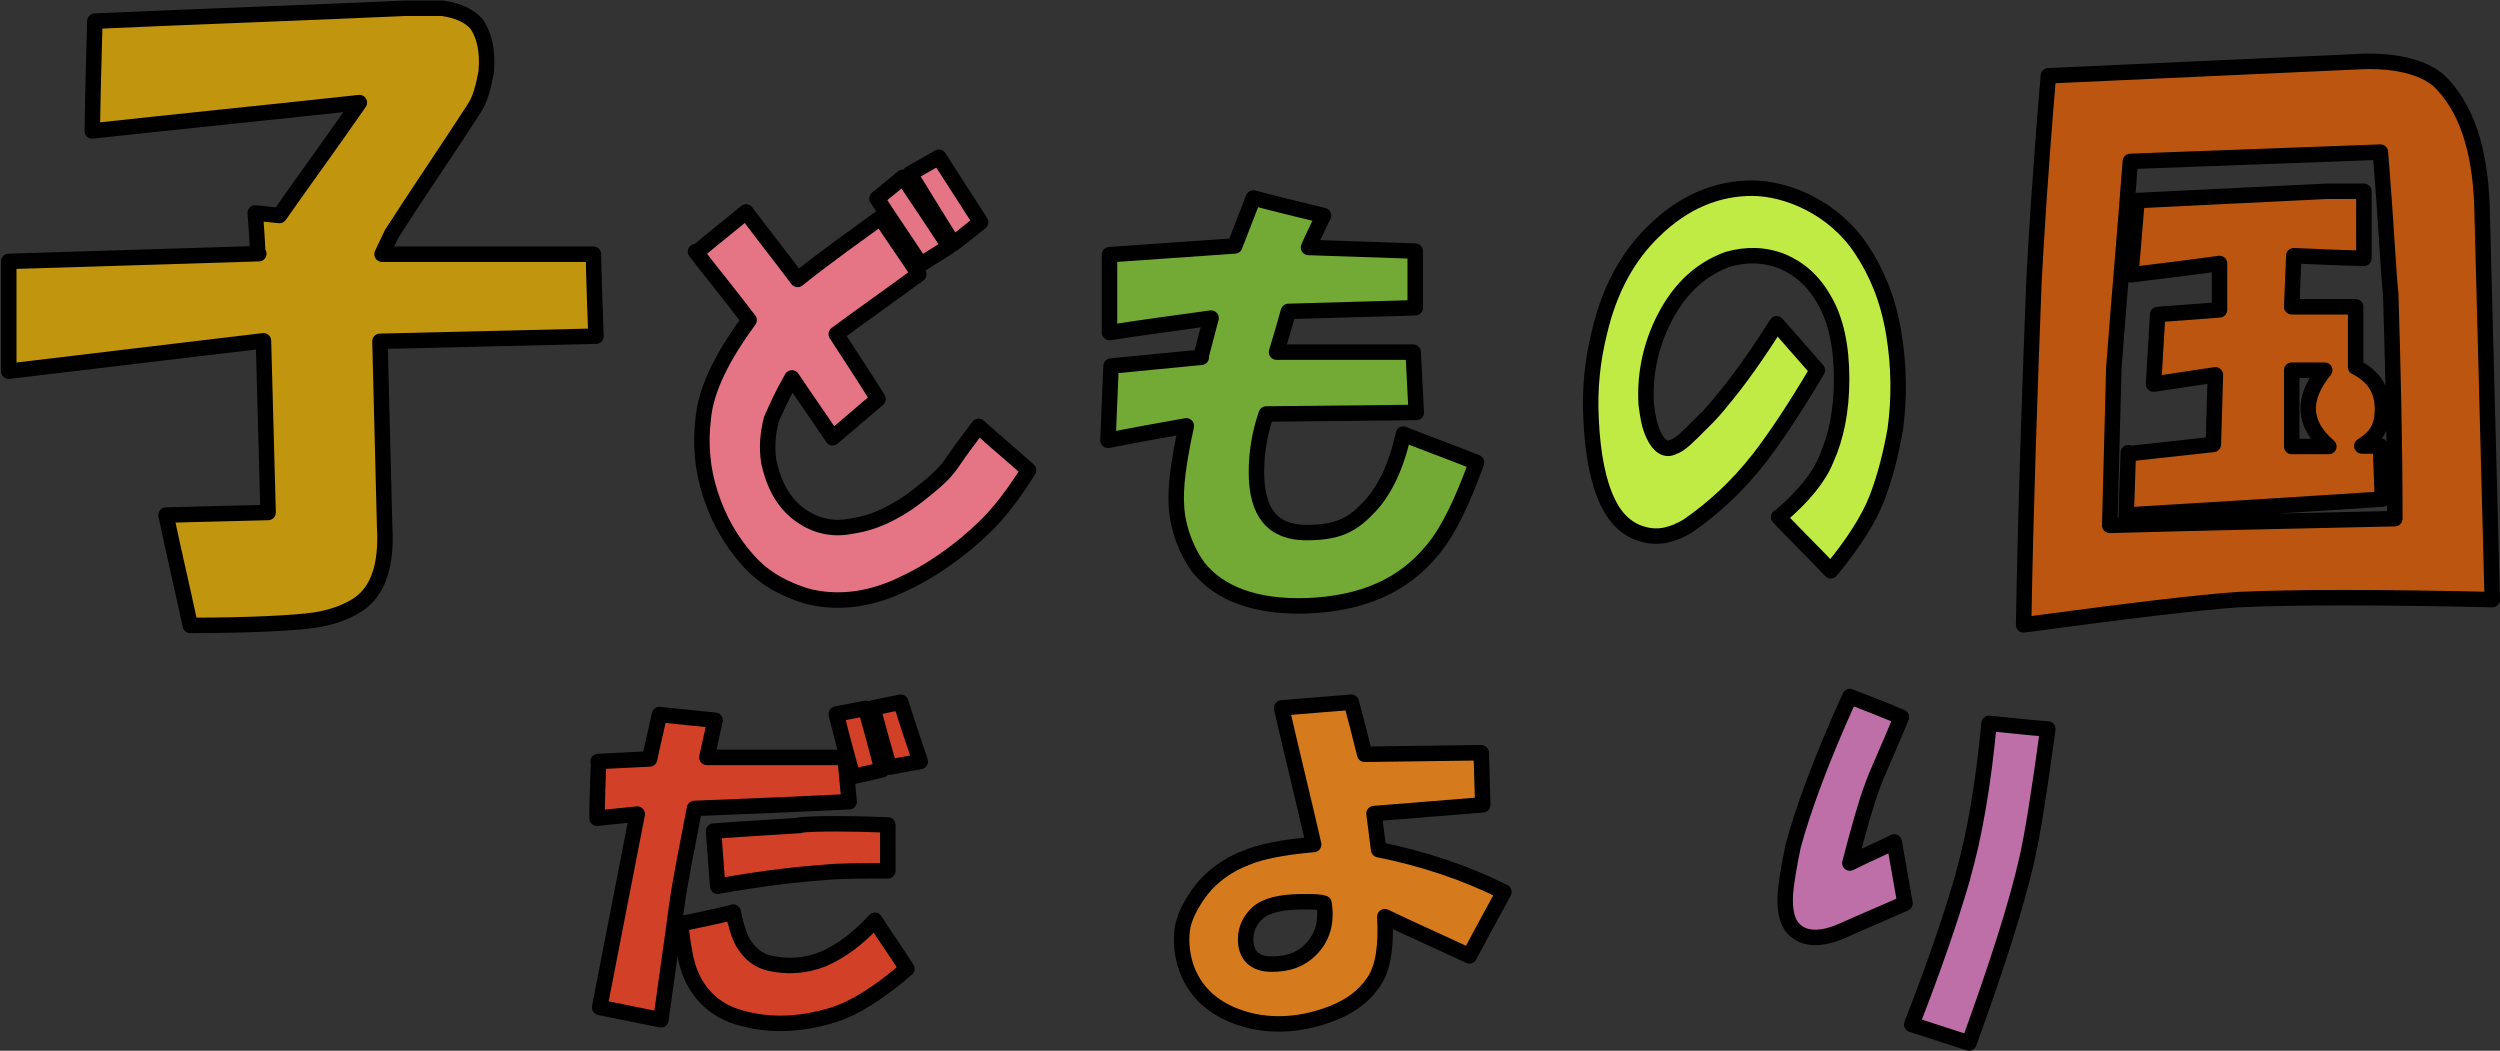 <?xml version="1.0" encoding="UTF-8"?>
<svg xmlns="http://www.w3.org/2000/svg" version="1.1" viewBox="0 0 484.9 203.8">
  <rect x="0" y="0" width="484.9" height="203.8" fill="#333333" stroke="none"/>
  <defs>
    <style>
      .cls-1 {
        fill: #ffc000;
        opacity: .7;
      }

      .cls-1, .cls-2, .cls-3, .cls-4, .cls-5, .cls-6, .cls-7, .cls-8 {
        fill-rule: evenodd;
      }

      .cls-2 {
        fill: #fa4426;
      }

      .cls-2, .cls-6 {
        opacity: .8;
      }

      .cls-3 {
        fill: #f97b8d;
        opacity: .9;
      }

      .cls-4 {
        fill: #f66400;
        opacity: .7;
      }

      .cls-5 {
        fill: #cfff47;
        opacity: .9;
      }

      .cls-9 {
        fill: none;
        stroke: #000;
        stroke-linecap: round;
        stroke-linejoin: round;
        stroke-width: 3px;
      }

      .cls-6 {
        fill: #ff8c19;
      }

      .cls-7 {
        fill: #82c836;
        opacity: .8;
      }

      .cls-8 {
        fill: #bf6fa8;
      }
    </style>
  </defs>
  <!-- Generator: Adobe Illustrator 28.6.0, SVG Export Plug-In . SVG Version: 1.2.0 Build 709)  -->
  <g>
    <g id="_レイヤー_1" data-name="レイヤー_1">
      <path class="cls-5" d="M345.2,100.2c4.6-3.9,7.6-7.6,9-11.1,1.9-4.2,3-9.3,3-15.6s-1.1-11.4-3.3-15.2c-2.1-3.8-4.9-6.2-8.2-7.6-3.5-1.4-7.1-1.4-10.6-.4-5.7,2.1-9.8,6.2-12.8,12.5-2.4,5.2-3.3,10.4-3,15.6.3,2.4.6,4.2,1.4,5.9,1.1,2.4,2.5,3.1,3.8,2.4,1.4-.4,3-2.1,5.4-4.5,1.9-1.8,3.3-3.5,4.1-4.5,3.2-3.8,6.9-9,10.6-14.9,2.6,3,5.3,6,7.9,9-4.3,7.3-8.2,13.1-11.2,17-4.6,5.9-9.3,10-13.9,13.2-3,1.8-5.7,2.4-8.4,1.7-3-.7-5.5-2.8-7.1-6.2-1.9-3.8-3-9.4-3.3-16.3-.3-5.9.3-11.4,1.6-16.6,1.9-8.3,5.5-14.9,10.6-19.8,5.7-5.6,12.2-8.3,19-8.3s15.9,3.8,21.2,11.8c3,4.5,5.2,9.7,6.3,16.3,1.1,6.6,1.1,12.8.3,18.7-.8,4.5-1.9,9-3.5,13.2-1.6,4.2-4.7,9-9,14.2-3.3-3.5-6.8-6.9-10.1-10.4Z"/>
      <path class="cls-9" d="M345.2,100.2c4.6-3.9,7.6-7.6,9-11.1,1.9-4.2,3-9.3,3-15.6s-1.1-11.4-3.3-15.2c-2.1-3.8-4.9-6.2-8.2-7.6-3.5-1.4-7.1-1.4-10.6-.4-5.7,2.1-9.8,6.2-12.8,12.5-2.4,5.2-3.3,10.4-3,15.6.3,2.4.6,4.2,1.4,5.9,1.1,2.4,2.5,3.1,3.8,2.4,1.4-.4,3-2.1,5.4-4.5,1.9-1.8,3.3-3.5,4.1-4.5,3.2-3.8,6.9-9,10.6-14.9,2.6,3,5.3,6,7.9,9-4.3,7.3-8.2,13.1-11.2,17-4.6,5.9-9.3,10-13.9,13.2-3,1.8-5.7,2.4-8.4,1.7-3-.7-5.5-2.8-7.1-6.2-1.9-3.8-3-9.4-3.3-16.3-.3-5.9.3-11.4,1.6-16.6,1.9-8.3,5.5-14.9,10.6-19.8,5.7-5.6,12.2-8.3,19-8.3s15.9,3.8,21.2,11.8c3,4.5,5.2,9.7,6.3,16.3,1.1,6.6,1.1,12.8.3,18.7-.8,4.5-1.9,9-3.5,13.2-1.6,4.2-4.7,9-9,14.2-3.3-3.5-6.8-6.9-10.1-10.4Z"/>
      <path class="cls-2" d="M174.7,136.2c1.2,3.8,2.5,7.7,3.8,11.5-2,.4-4,.7-6,1.1-1.1-3.8-2.2-7.7-3.2-11.5,1.8-.4,3.6-.7,5.4-1.1ZM167.9,137.5c1.1,3.9,2.2,7.9,3.2,11.8-1.9.5-3.8.9-5.7,1.3-1.1-4-2.2-8-3.2-12.1,1.9-.4,3.8-.7,5.7-1.1ZM155.2,160c3.5-.3,9.2-.3,17,0v8.9c-5.1,0-9.2,0-12.2.3-4.3.3-11.4,1-20.8,2.7-.3-3.6-.5-7.1-.8-10.7,6.8-.5,12.2-.8,16.8-1.1ZM142.2,176.9c.5,2.4,1.1,4.5,1.9,5.9,1.3,2.2,3,3.5,5.1,4,3.5.8,7,.6,10.5-.8,3.2-1.4,6.5-3.7,10-7.5,2,3.2,4.2,6.2,6.2,9.4-5.6,4.9-10.6,7.8-14.1,8.9-7,2.2-13.5,2.2-19.2.3-4.1-1.4-7.1-4.3-8.7-8.3-.8-1.9-1.4-5.1-1.9-9.6,3.3-.7,6.7-1.4,10-2.2ZM116,147.7c3.3-.2,6.7-.3,10-.5.6-2.9,1.3-5.7,1.9-8.6,3.6.4,7.2.7,10.8,1.1-.5,2.4-1.1,4.8-1.6,7.2h26.8c.3,2.9.5,5.7.8,8.6-10,.5-20,.9-30,1.3-1.3,7-2.7,13.4-3.5,19.3-.8,6.2-1.9,13.4-3,21.7-4-.8-7.9-1.6-11.9-2.4,2.4-12.5,4.9-25,7.3-37.5-2.6.3-5.2.5-7.8.8,0-3.7.2-7.3.3-11Z"/>
      <path class="cls-9" d="M174.7,136.2c1.2,3.8,2.5,7.7,3.8,11.5-2,.4-4,.7-6,1.1-1.1-3.8-2.2-7.7-3.2-11.5,1.8-.4,3.6-.7,5.4-1.1ZM167.9,137.5c1.1,3.9,2.2,7.9,3.2,11.8-1.9.5-3.8.9-5.7,1.3-1.1-4-2.2-8-3.2-12.1,1.9-.4,3.8-.7,5.7-1.1ZM155.2,160c3.5-.3,9.2-.3,17,0v8.9c-5.1,0-9.2,0-12.2.3-4.3.3-11.4,1-20.8,2.7-.3-3.6-.5-7.1-.8-10.7,6.8-.5,12.2-.8,16.8-1.1ZM142.2,176.9c.5,2.4,1.1,4.5,1.9,5.9,1.3,2.2,3,3.5,5.1,4,3.5.8,7,.6,10.5-.8,3.2-1.4,6.5-3.7,10-7.5,2,3.2,4.2,6.2,6.2,9.4-5.6,4.9-10.6,7.8-14.1,8.9-7,2.2-13.5,2.2-19.2.3-4.1-1.4-7.1-4.3-8.7-8.3-.8-1.9-1.4-5.1-1.9-9.6,3.3-.7,6.7-1.4,10-2.2ZM116,147.7c3.3-.2,6.7-.3,10-.5.6-2.9,1.3-5.7,1.9-8.6,3.6.4,7.2.7,10.8,1.1-.5,2.4-1.1,4.8-1.6,7.2h26.8c.3,2.9.5,5.7.8,8.6-10,.5-20,.9-30,1.3-1.3,7-2.7,13.4-3.5,19.3-.8,6.2-1.9,13.4-3,21.7-4-.8-7.9-1.6-11.9-2.4,2.4-12.5,4.9-25,7.3-37.5-2.6.3-5.2.5-7.8.8,0-3.7.2-7.3.3-11Z"/>
      <path class="cls-6" d="M254.2,184.2c2.3-2.3,3.2-5.3,2.6-9-.9-.3-2-.3-4.1-.3-4.4,0-7.3.8-8.8,2.2-1.5,1.4-2.3,3.1-2.3,5.1,0,3.1,1.8,4.8,5,4.8s5.6-.8,7.6-2.8ZM248.6,137.3c4.5-.4,9-.7,13.5-1.1.9,3.4,1.8,6.8,2.6,10.1,7.5-.1,15-.2,22.6-.3.1,3.4.2,6.8.3,10.1-7,.6-14.1,1.1-21.1,1.7.3,2.3.6,4.7.9,7,8.5,1.7,16.7,4.4,24.3,8.2-2.2,4.1-4.5,8.2-6.7,12.4-5.5-2.6-11-5-16.4-7.6.3,5.6-.3,9.8-2,12.4-2,3.1-5,5.3-9.4,6.8-5,1.7-9.7,2-14.1,1.1-6.4-1.4-10.9-4.8-12.9-10.1-.9-2.5-1.2-5.1-.9-7.6.3-2.5,1.8-5.3,3.8-7.9,2-2.5,5-4.8,8.8-6.2,2.6-1.1,7-2,12.9-2.5-2-8.8-4.2-17.6-6.2-26.4Z"/>
      <path class="cls-9" d="M254.2,184.2c2.3-2.3,3.2-5.3,2.6-9-.9-.3-2-.3-4.1-.3-4.4,0-7.3.8-8.8,2.2-1.5,1.4-2.3,3.1-2.3,5.1,0,3.1,1.8,4.8,5,4.8s5.6-.8,7.6-2.8ZM248.6,137.3c4.5-.4,9-.7,13.5-1.1.9,3.4,1.8,6.8,2.6,10.1,7.5-.1,15-.2,22.6-.3.1,3.4.2,6.8.3,10.1-7,.6-14.1,1.1-21.1,1.7.3,2.3.6,4.7.9,7,8.5,1.7,16.7,4.4,24.3,8.2-2.2,4.1-4.5,8.2-6.7,12.4-5.5-2.6-11-5-16.4-7.6.3,5.6-.3,9.8-2,12.4-2,3.1-5,5.3-9.4,6.8-5,1.7-9.7,2-14.1,1.1-6.4-1.4-10.9-4.8-12.9-10.1-.9-2.5-1.2-5.1-.9-7.6.3-2.5,1.8-5.3,3.8-7.9,2-2.5,5-4.8,8.8-6.2,2.6-1.1,7-2,12.9-2.5-2-8.8-4.2-17.6-6.2-26.4Z"/>
      <path class="cls-8" d="M380.7,170c2.3-8,4-18,5.1-29.7,3.8.4,7.6.8,11.4,1.1-1.6,11.7-2.9,20.2-4.1,25.4-1.9,8.4-5.7,20.4-11.2,35.5-3.7-1.2-7.4-2.4-11.1-3.6,4.2-10.8,7.5-20.3,9.9-28.6ZM368.8,139.1c-2.8,6.8-4.9,11.2-5.6,13.3-1.3,3.4-2.7,8.5-4.4,15,2.8-1.4,5.8-2.7,8.6-4.1.7,4,1.4,7.9,2.1,11.9-4,1.8-8.1,3.5-12.1,5.3-4.7,2.1-8.1,1.6-9.9-.8-1-1.4-1.4-3.5-1.2-6.5.2-2.2.7-5.3,1.5-9.1,1.8-6.7,5.3-16.5,11-29,3.3,1.3,6.7,2.6,10,4Z"/>
      <path class="cls-9" d="M380.7,170c2.3-8,4-18,5.1-29.7,3.8.4,7.6.8,11.4,1.1-1.6,11.7-2.9,20.2-4.1,25.4-1.9,8.4-5.7,20.4-11.2,35.5-3.7-1.2-7.4-2.4-11.1-3.6,4.2-10.8,7.5-20.3,9.9-28.6ZM368.8,139.1c-2.8,6.8-4.9,11.2-5.6,13.3-1.3,3.4-2.7,8.5-4.4,15,2.8-1.4,5.8-2.7,8.6-4.1.7,4,1.4,7.9,2.1,11.9-4,1.8-8.1,3.5-12.1,5.3-4.7,2.1-8.1,1.6-9.9-.8-1-1.4-1.4-3.5-1.2-6.5.2-2.2.7-5.3,1.5-9.1,1.8-6.7,5.3-16.5,11-29,3.3,1.3,6.7,2.6,10,4Z"/>
      <path class="cls-3" d="M182.1,30.5c2.7,4.2,5.4,8.4,8.1,12.6-1.8,1.4-3.5,2.8-5.3,4.2-2.8-4.5-5.6-9-8.4-13.6,1.9-1.1,3.7-2.1,5.6-3.2ZM175.2,34.4c3,4.5,6,8.9,8.9,13.4-1.8,1.2-3.7,2.3-5.5,3.5-2.8-4.3-5.7-8.5-8.5-12.8,1.7-1.4,3.4-2.7,5-4.1ZM135.3,48.8c3.1-2.6,6.3-5.1,9.4-7.7,3.3,4.4,6.7,8.7,10,13.1,6-4.8,11.5-8.6,16.1-12,2.4,3.7,5,7.3,7.4,11-5.3,3.9-10.7,7.7-16,11.6,2.7,4.2,5.5,8.4,8.1,12.6-2.9,2.5-5.9,5-8.8,7.5-2.6-3.9-5.3-7.7-7.9-11.6-1.8,3.1-3.1,6-4,8.1-.7,2.8-.9,5.3-.5,8.1,1.1,5.1,3.2,8.4,6.4,10.6,2.9,2,6.3,2.7,9.9,1.9,4.2-.6,8.7-2.7,13.3-6.4,2.2-1.8,4.4-3.5,6-5.9s3.4-4.7,5.1-7c3.2,2.9,6.5,5.6,9.7,8.5-2.8,4.5-5.7,8.3-8.5,11-5.1,4.9-10.6,8.7-16.1,11.2-6.5,3.1-12.8,3.7-18.5,2.2-4.1-1.3-8-3.2-11.3-6.9-3.3-3.7-5.7-7.9-7.3-12.8s-2-9.8-1.4-14.7c.5-5.6,3.6-11.9,8.9-19.1-3.4-4.5-7-8.9-10.4-13.3Z"/>
      <path class="cls-9" d="M182.1,30.5c2.7,4.2,5.4,8.4,8.1,12.6-1.8,1.4-3.5,2.8-5.3,4.2-2.8-4.5-5.6-9-8.4-13.6,1.9-1.1,3.7-2.1,5.6-3.2ZM175.2,34.4c3,4.5,6,8.9,8.9,13.4-1.8,1.2-3.7,2.3-5.5,3.5-2.8-4.3-5.7-8.5-8.5-12.8,1.7-1.4,3.4-2.7,5-4.1ZM135.3,48.8c3.1-2.6,6.3-5.1,9.4-7.7,3.3,4.4,6.7,8.7,10,13.1,6-4.8,11.5-8.6,16.1-12,2.4,3.7,5,7.3,7.4,11-5.3,3.9-10.7,7.7-16,11.6,2.7,4.2,5.5,8.4,8.1,12.6-2.9,2.5-5.9,5-8.8,7.5-2.6-3.9-5.3-7.7-7.9-11.6-1.8,3.1-3.1,6-4,8.1-.7,2.8-.9,5.3-.5,8.1,1.1,5.1,3.2,8.4,6.4,10.6,2.9,2,6.3,2.7,9.9,1.9,4.2-.6,8.7-2.7,13.3-6.4,2.2-1.8,4.4-3.5,6-5.9s3.4-4.7,5.1-7c3.2,2.9,6.5,5.6,9.7,8.5-2.8,4.5-5.7,8.3-8.5,11-5.1,4.9-10.6,8.7-16.1,11.2-6.5,3.1-12.8,3.7-18.5,2.2-4.1-1.3-8-3.2-11.3-6.9-3.3-3.7-5.7-7.9-7.3-12.8s-2-9.8-1.4-14.7c.5-5.6,3.6-11.9,8.9-19.1-3.4-4.5-7-8.9-10.4-13.3Z"/>
      <path class="cls-7" d="M233,68.9c.6-2.4,1.3-4.8,1.9-7.2-6.6.9-13.2,1.8-19.7,2.8v-15.1c8.1-.6,16.2-1.1,24.3-1.7,1.2-3.1,2.4-6.2,3.6-9.3,4.5,1.2,9.1,2.3,13.6,3.4-1,2.1-2,4.1-2.9,6.2,6.9.2,13.8.5,20.7.7v11c-8.2.2-16.4.5-24.6.7-.7,2.6-1.5,5.2-2.3,7.9,8.8,0,17.7,0,26.5,0,.2,3.9.4,7.8.6,11.7-9.7.1-19.4.2-29.1.3-1.3,3.8-1.9,7.5-1.9,11.3,0,7.9,3.2,11.7,9.7,11.7s9.1-1.7,12.3-5.1c2.9-3.1,5.2-7.9,6.5-14,4.7,1.9,9.5,3.6,14.2,5.5-2.9,7.9-5.5,13.3-8.4,16.8-5.8,7.2-13.9,10.6-24.6,11-10,.3-16.9-2.4-21-7.5-2.2-3.1-3.9-7.2-4.2-11.6-.3-3.8.4-8.9,1.9-15.8-5.1.9-10.1,1.8-15.2,2.8.2-4.8.4-9.6.6-14.4,5.8-.6,11.6-1.1,17.5-1.7Z"/>
      <path class="cls-9" d="M233,68.9c.6-2.4,1.3-4.8,1.9-7.2-6.6.9-13.2,1.8-19.7,2.8v-15.1c8.1-.6,16.2-1.1,24.3-1.7,1.2-3.1,2.4-6.2,3.6-9.3,4.5,1.2,9.1,2.3,13.6,3.4-1,2.1-2,4.1-2.9,6.2,6.9.2,13.8.5,20.7.7v11c-8.2.2-16.4.5-24.6.7-.7,2.6-1.5,5.2-2.3,7.9,8.8,0,17.7,0,26.5,0,.2,3.9.4,7.8.6,11.7-9.7.1-19.4.2-29.1.3-1.3,3.8-1.9,7.5-1.9,11.3,0,7.9,3.2,11.7,9.7,11.7s9.1-1.7,12.3-5.1c2.9-3.1,5.2-7.9,6.5-14,4.7,1.9,9.5,3.6,14.2,5.5-2.9,7.9-5.5,13.3-8.4,16.8-5.8,7.2-13.9,10.6-24.6,11-10,.3-16.9-2.4-21-7.5-2.2-3.1-3.9-7.2-4.2-11.6-.3-3.8.4-8.9,1.9-15.8-5.1.9-10.1,1.8-15.2,2.8.2-4.8.4-9.6.6-14.4,5.8-.6,11.6-1.1,17.5-1.7Z"/>
      <path class="cls-1" d="M50,49.2c-.1-2.6-.3-5.3-.5-7.9,1.6.2,3.1.3,4.7.5,5.1-7.3,10.4-14.5,15.5-21.9-17.3,1.9-34.5,3.6-51.8,5.5.1-7.1.3-14.2.5-21.3,20.1-.9,40.2-1.6,60.3-2.5h7.1c3.3.5,5.2,1.5,6.6,3,1.4,2,2.3,5,1.9,9.4-.5,2.5-1,5-2.3,7-5.3,8.2-10.8,16.2-16,24.3-.6,1.3-1.3,2.7-1.9,4h41c.1,5.3.3,10.6.5,15.9-14,.3-27.9.7-41.9,1,.3,11.9.6,23.8.9,35.7.5,8-1.4,12.9-5.2,15.4-2.3,1.5-5.2,2.5-8.5,3-3.8.5-11.8,1-24,1-1.5-7.1-3.2-14.2-4.7-21.4,6.6-.2,13.2-.3,19.8-.5-.3-11.1-.6-22.2-.9-33.3-16.5,2-33,3.9-49.4,5.9v-21.3c16.2-.5,32.3-1,48.5-1.5Z"/>
      <path class="cls-9" d="M50,49.2c-.1-2.6-.3-5.3-.5-7.9,1.6.2,3.1.3,4.7.5,5.1-7.3,10.4-14.5,15.5-21.9-17.3,1.9-34.5,3.6-51.8,5.5.1-7.1.3-14.2.5-21.3,20.1-.9,40.2-1.6,60.3-2.5h7.1c3.3.5,5.2,1.5,6.6,3,1.4,2,2.3,5,1.9,9.4-.5,2.5-1,5-2.3,7-5.3,8.2-10.8,16.2-16,24.3-.6,1.3-1.3,2.7-1.9,4h41c.1,5.3.3,10.6.5,15.9-14,.3-27.9.7-41.9,1,.3,11.9.6,23.8.9,35.7.5,8-1.4,12.9-5.2,15.4-2.3,1.5-5.2,2.5-8.5,3-3.8.5-11.8,1-24,1-1.5-7.1-3.2-14.2-4.7-21.4,6.6-.2,13.2-.3,19.8-.5-.3-11.1-.6-22.2-.9-33.3-16.5,2-33,3.9-49.4,5.9v-21.3c16.2-.5,32.3-1,48.5-1.5Z"/>
      <path class="cls-4" d="M451.7,86.6c-5.2-4.5-5.2-9.4-.8-14.8h-6.4v14.8h7.2ZM412.9,88c5.5-.6,10.9-1.2,16.4-1.8.1-4.5.3-9,.4-13.5-4,.6-8,1.2-12,1.8.3-4.5.5-9,.8-13.5,4-.3,8-.6,12-.9v-9c-5.7.8-11.5,1.5-17.2,2.2.4-4.8.8-9.6,1.2-14.4,12.3-.6,24.6-1.2,36.8-1.8h7.2v13c-4.5-.1-9.1-.3-13.6-.5-.1,3.3-.3,6.6-.4,9.9h12.4v11.7c3.6,1.8,5.2,4.5,5.2,8.1s-1.2,5.4-4,7.2h3.6c.1,3.5.3,6.9.4,10.3-16.6,1.1-33.1,2.1-49.7,3.1.1-4,.3-8.1.4-12.1ZM464.5,100.5c0-15.7-.4-30.1-.8-43.6-.4-3.1-.8-12.6-2-27.4-16.2.6-32.3,1.2-48.5,1.8-1,13.3-2.2,26.7-3.2,40-.3,10.2-.5,20.4-.8,30.6,18.4-.5,36.8-.9,55.3-1.3ZM483.4,116.3c-22-.5-38.4-.5-49.2,0-7.6.5-21.6,2.2-41.7,4.9.4-23.4,1.2-45.4,2-66.5.4-7.6,1.2-21.1,2.8-40,19.8-.9,39.5-1.8,59.3-2.7,7.6-.5,13.2.9,16.4,3.6,5.2,5,8,13,8.4,24.3.7,25.5,1.3,50.9,2,76.4Z"/>
      <path class="cls-9" d="M451.7,86.6c-5.2-4.5-5.2-9.4-.8-14.8h-6.4v14.8h7.2ZM412.9,88c5.5-.6,10.9-1.2,16.4-1.8.1-4.5.3-9,.4-13.5-4,.6-8,1.2-12,1.8.3-4.5.5-9,.8-13.5,4-.3,8-.6,12-.9v-9c-5.7.8-11.5,1.5-17.2,2.2.4-4.8.8-9.6,1.2-14.4,12.3-.6,24.6-1.2,36.8-1.8h7.2v13c-4.5-.1-9.1-.3-13.6-.5-.1,3.3-.3,6.6-.4,9.9h12.4v11.7c3.6,1.8,5.2,4.5,5.2,8.1s-1.2,5.4-4,7.2h3.6c.1,3.5.3,6.9.4,10.3-16.6,1.1-33.1,2.1-49.7,3.1.1-4,.3-8.1.4-12.1ZM464.5,100.5c0-15.7-.4-30.1-.8-43.6-.4-3.1-.8-12.6-2-27.4-16.2.6-32.3,1.2-48.5,1.8-1,13.3-2.2,26.7-3.2,40-.3,10.2-.5,20.4-.8,30.6,18.4-.5,36.8-.9,55.3-1.3ZM483.4,116.3c-22-.5-38.4-.5-49.2,0-7.6.5-21.6,2.2-41.7,4.9.4-23.4,1.2-45.4,2-66.5.4-7.6,1.2-21.1,2.8-40,19.8-.9,39.5-1.8,59.3-2.7,7.6-.5,13.2.9,16.4,3.6,5.2,5,8,13,8.4,24.3.7,25.5,1.3,50.9,2,76.4Z"/>
    </g>
  </g>
</svg>